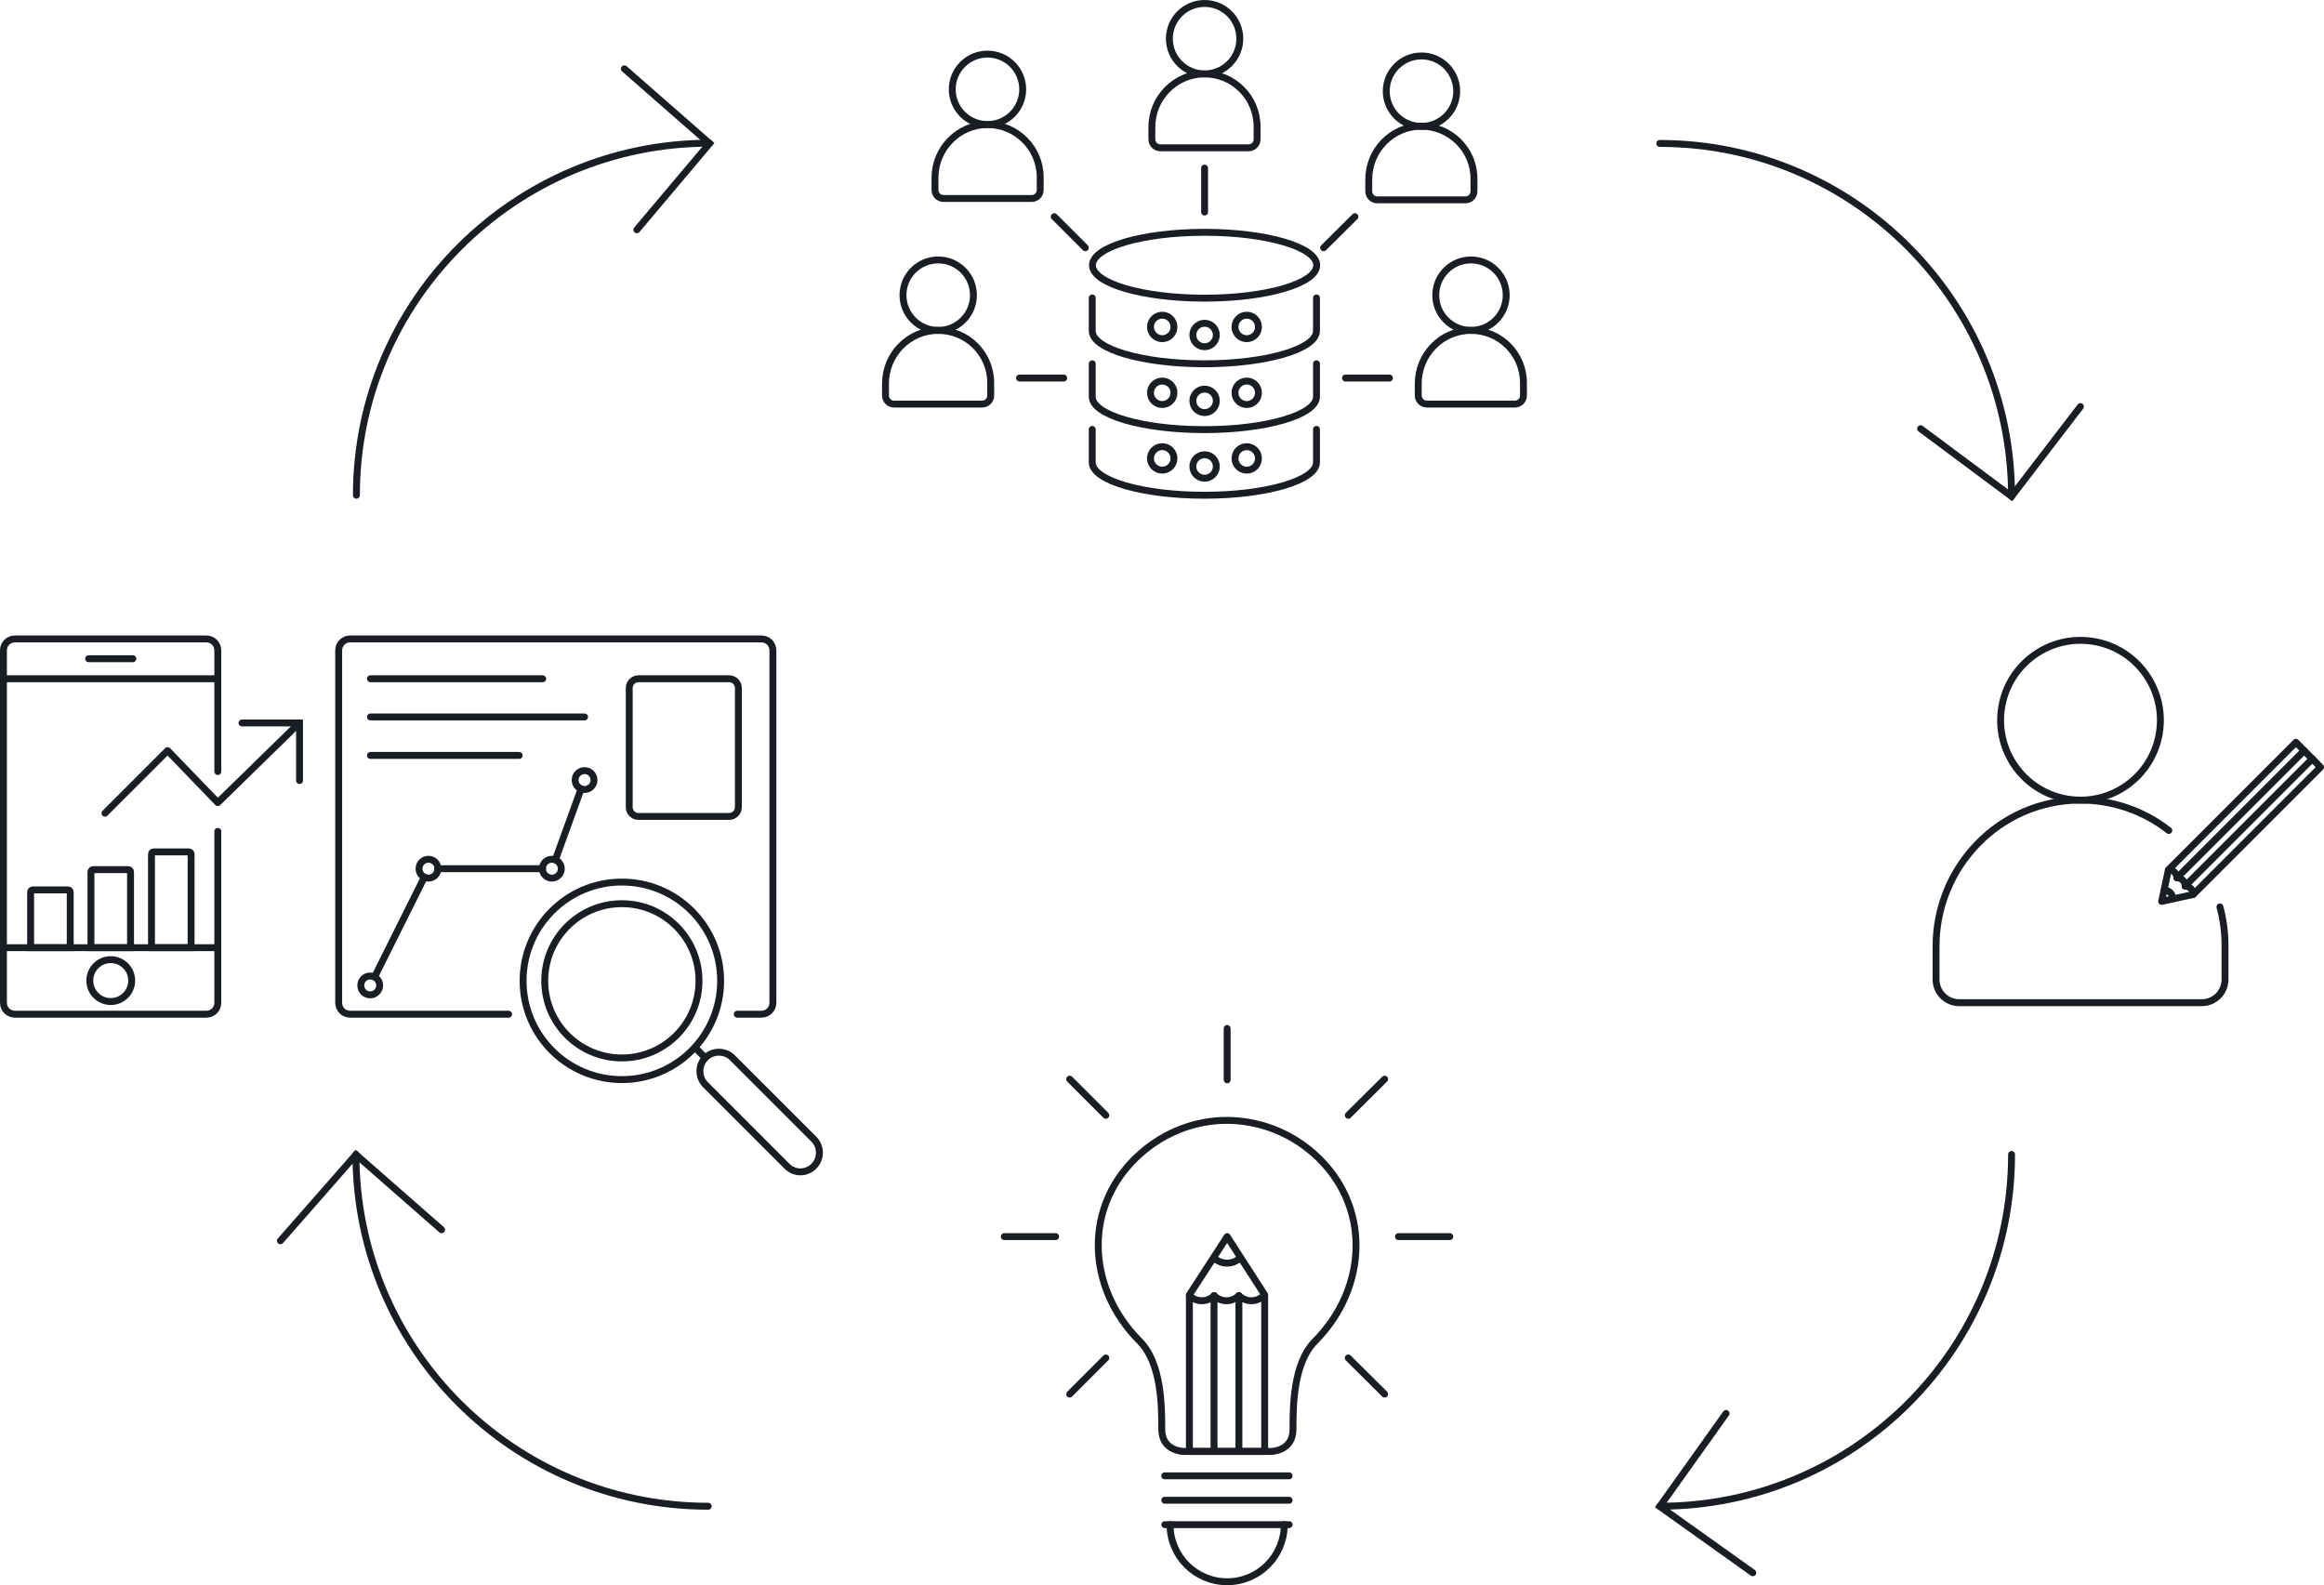 <?xml version="1.0" encoding="UTF-8"?>
<svg id="Ebene_1" data-name="Ebene 1" xmlns="http://www.w3.org/2000/svg" viewBox="0 0 1009.4 688.5">
  <g id="Ebene_2" data-name="Ebene 2">
    <g>
      <line x1="533" y1="446.7" x2="533" y2="469" fill="none" stroke="#1a1d23" stroke-linecap="round" stroke-linejoin="round" stroke-width="3"/>
      <g>
        <line x1="629.7" y1="537.1" x2="607.4" y2="537.1" fill="none" stroke="#1a1d23" stroke-linecap="round" stroke-linejoin="round" stroke-width="3"/>
        <line x1="458.5" y1="537.1" x2="436.2" y2="537.1" fill="none" stroke="#1a1d23" stroke-linecap="round" stroke-linejoin="round" stroke-width="3"/>
      </g>
      <g>
        <line x1="601.4" y1="605.5" x2="585.6" y2="589.8" fill="none" stroke="#1a1d23" stroke-linecap="round" stroke-linejoin="round" stroke-width="3"/>
        <line x1="480.3" y1="484.4" x2="464.6" y2="468.7" fill="none" stroke="#1a1d23" stroke-linecap="round" stroke-linejoin="round" stroke-width="3"/>
      </g>
      <g>
        <line x1="601.4" y1="468.7" x2="585.6" y2="484.4" fill="none" stroke="#1a1d23" stroke-linecap="round" stroke-linejoin="round" stroke-width="3"/>
        <line x1="480.3" y1="589.8" x2="464.6" y2="605.5" fill="none" stroke="#1a1d23" stroke-linecap="round" stroke-linejoin="round" stroke-width="3"/>
      </g>
      <g>
        <path d="M505.9,662.2h54" fill="none" stroke="#1a1d23" stroke-linecap="round" stroke-width="3"/>
        <path d="M505.9,651.6h54" fill="none" stroke="#1a1d23" stroke-linecap="round" stroke-width="3"/>
        <path d="M505.9,641h54" fill="none" stroke="#1a1d23" stroke-linecap="round" stroke-width="3"/>
        <path d="M570.6,501c-10.9-9.6-24.3-14.3-37.6-14.4-13.4,0-26.7,4.8-37.6,14.4-25.3,22.3-23.6,58.3-.4,81.5,9.6,9.6,9.6,28.7,9.6,38.3s9.6,9.6,9.6,9.6h37.8s9.6,0,9.6-9.6,0-28.7,9.6-38.3c22.9-23.1,24.7-59.1-.6-81.5Z" fill="none" stroke="#1a1d23" stroke-linecap="round" stroke-width="3"/>
        <path d="M557.8,662.2c0,13.7-11.1,24.8-24.8,24.8s-24.8-11.1-24.8-24.8" fill="none" stroke="#1a1d23" stroke-linecap="round" stroke-width="3"/>
        <g>
          <polygon points="549.3 562.4 533 537.1 516.6 562.4 516.6 630.4 549.3 630.4 549.3 562.4" fill="none" stroke="#1a1d23" stroke-linecap="round" stroke-linejoin="round" stroke-width="3"/>
          <path d="M538.6,546.3c-3.1,3.1-8.2,3.1-11.3,0" fill="none" stroke="#1a1d23" stroke-linecap="round" stroke-linejoin="round" stroke-width="3"/>
          <path d="M527.4,562.7c-3,3-7.8,3-10.8,0" fill="none" stroke="#1a1d23" stroke-linecap="round" stroke-linejoin="round" stroke-width="3"/>
          <path d="M538.1,562.7c-3,3-7.8,3-10.8,0v67.7" fill="none" stroke="#1a1d23" stroke-linecap="round" stroke-linejoin="round" stroke-width="3"/>
          <path d="M548.9,562.7c-3,3-7.8,3-10.8,0v67.7" fill="none" stroke="#1a1d23" stroke-linecap="round" stroke-linejoin="round" stroke-width="3"/>
        </g>
      </g>
    </g>
    <g>
      <g>
        <polygon points="941.8 377.8 938.9 391.5 952.6 388.5 1007.9 333.2 997.2 322.4 941.8 377.8" fill="none" stroke="#1a1d23" stroke-linecap="round" stroke-linejoin="round" stroke-width="3"/>
        <path d="M940,386.6c2.1,0,3.7,1.7,3.7,3.7" fill="none" stroke="#1a1d23" stroke-linecap="round" stroke-linejoin="round" stroke-width="3"/>
        <path d="M949.1,384.9c2,0,3.5,1.6,3.5,3.5" fill="none" stroke="#1a1d23" stroke-linecap="round" stroke-linejoin="round" stroke-width="3"/>
        <path d="M945.6,381.3c2,0,3.5,1.6,3.5,3.5l55.3-55.3" fill="none" stroke="#1a1d23" stroke-linecap="round" stroke-linejoin="round" stroke-width="3"/>
        <path d="M942,377.8c2,0,3.5,1.6,3.5,3.5l55.3-55.3" fill="none" stroke="#1a1d23" stroke-linecap="round" stroke-linejoin="round" stroke-width="3"/>
      </g>
      <circle cx="903.6" cy="312.8" r="34.7" transform="translate(450.1 1154.63) rotate(-80.78)" fill="none" stroke="#1a1d23" stroke-miterlimit="10" stroke-width="3"/>
      <path d="M942,360.7c-10.7-8.4-24.3-13.3-38.9-13.2-34.6.3-62.2,28.9-62.2,63.5v14.4c0,5.6,4.5,10.1,10.1,10.1h105.3c5.6,0,10.1-4.5,10.1-10.1v-15.1c0-5.7-.8-11.2-2.2-16.4" fill="none" stroke="#1a1d23" stroke-linecap="round" stroke-linejoin="round" stroke-width="3"/>
    </g>
    <g>
      <g>
        <path d="M571.8,186.5v14.3c0,7.9-21.8,14.3-48.7,14.3s-48.7-6.4-48.7-14.3v-14.3" fill="none" stroke="#1a1d23" stroke-linecap="round" stroke-linejoin="round" stroke-width="3"/>
        <g>
          <circle cx="504.8" cy="199.1" r="5.1" fill="none" stroke="#1a1d23" stroke-linecap="round" stroke-linejoin="round" stroke-width="3"/>
          <circle cx="523.2" cy="202.6" r="5.1" fill="none" stroke="#1a1d23" stroke-linecap="round" stroke-linejoin="round" stroke-width="3"/>
          <circle cx="541.5" cy="199.1" r="5.1" fill="none" stroke="#1a1d23" stroke-linecap="round" stroke-linejoin="round" stroke-width="3"/>
        </g>
      </g>
      <path d="M571.8,158v14.3c0,7.9-21.8,14.3-48.7,14.3s-48.7-6.4-48.7-14.3v-14.3" fill="none" stroke="#1a1d23" stroke-linecap="round" stroke-linejoin="round" stroke-width="3"/>
      <g>
        <circle cx="504.8" cy="170.6" r="5.1" fill="none" stroke="#1a1d23" stroke-linecap="round" stroke-linejoin="round" stroke-width="3"/>
        <circle cx="523.2" cy="174.1" r="5.1" fill="none" stroke="#1a1d23" stroke-linecap="round" stroke-linejoin="round" stroke-width="3"/>
        <circle cx="541.5" cy="170.6" r="5.1" fill="none" stroke="#1a1d23" stroke-linecap="round" stroke-linejoin="round" stroke-width="3"/>
      </g>
      <g>
        <path d="M571.8,129.4v14.3c0,7.9-21.8,14.3-48.7,14.3s-48.7-6.4-48.7-14.3v-14.3" fill="none" stroke="#1a1d23" stroke-linecap="round" stroke-linejoin="round" stroke-width="3"/>
        <g>
          <circle cx="504.8" cy="142" r="5.1" fill="none" stroke="#1a1d23" stroke-linecap="round" stroke-linejoin="round" stroke-width="3"/>
          <circle cx="523.2" cy="145.5" r="5.1" fill="none" stroke="#1a1d23" stroke-linecap="round" stroke-linejoin="round" stroke-width="3"/>
          <circle cx="541.5" cy="142" r="5.1" fill="none" stroke="#1a1d23" stroke-linecap="round" stroke-linejoin="round" stroke-width="3"/>
        </g>
      </g>
      <g>
        <circle cx="523.2" cy="16.8" r="15.3" fill="none" stroke="#1a1d23" stroke-miterlimit="10" stroke-width="3"/>
        <path d="M523,32.1c-12.6.1-22.7,10.5-22.7,23.1v5.3c0,2,1.6,3.7,3.7,3.7h38.3c2,0,3.7-1.6,3.7-3.7v-5.5c0-12.7-10.3-23-23-22.9Z" fill="none" stroke="#1a1d23" stroke-miterlimit="10" stroke-width="3"/>
      </g>
      <line x1="523.2" y1="73" x2="523.2" y2="92.1" fill="none" stroke="#1a1d23" stroke-linecap="round" stroke-linejoin="round" stroke-width="3"/>
      <g>
        <ellipse cx="523.2" cy="115.2" rx="48.7" ry="14.3" fill="none" stroke="#1a1d23" stroke-linecap="round" stroke-linejoin="round" stroke-width="3"/>
        <g>
          <circle cx="617.4" cy="39.6" r="15.3" fill="none" stroke="#1a1d23" stroke-miterlimit="10" stroke-width="3"/>
          <path d="M617.2,54.8c-12.6.1-22.7,10.5-22.7,23.1v5.2c0,2,1.6,3.7,3.7,3.7h38.3c2,0,3.7-1.6,3.7-3.7v-5.5c0-12.6-10.3-22.8-23-22.8Z" fill="none" stroke="#1a1d23" stroke-miterlimit="10" stroke-width="3"/>
        </g>
        <g>
          <circle cx="428.9" cy="38.8" r="15.3" fill="none" stroke="#1a1d23" stroke-miterlimit="10" stroke-width="3"/>
          <path d="M428.8,54.1c-12.6.1-22.7,10.5-22.7,23.1v5.3c0,2,1.6,3.7,3.7,3.7h38.3c2,0,3.7-1.6,3.7-3.7v-5.5c0-12.7-10.4-23-23-22.9Z" fill="none" stroke="#1a1d23" stroke-miterlimit="10" stroke-width="3"/>
        </g>
        <g>
          <circle cx="638.9" cy="128.2" r="15.3" fill="none" stroke="#1a1d23" stroke-miterlimit="10" stroke-width="3"/>
          <path d="M638.7,143.5c-12.6.1-22.7,10.5-22.7,23.1v5.2c0,2,1.6,3.7,3.7,3.7h38.3c2,0,3.7-1.6,3.7-3.7v-5.5c0-12.7-10.3-22.9-23-22.8Z" fill="none" stroke="#1a1d23" stroke-miterlimit="10" stroke-width="3"/>
        </g>
        <g>
          <circle cx="407.5" cy="128.2" r="15.3" fill="none" stroke="#1a1d23" stroke-miterlimit="10" stroke-width="3"/>
          <path d="M407.3,143.5c-12.6.1-22.7,10.5-22.7,23.1v5.2c0,2,1.6,3.7,3.7,3.7h38.3c2,0,3.7-1.6,3.7-3.7v-5.5c0-12.7-10.3-22.9-23-22.8Z" fill="none" stroke="#1a1d23" stroke-miterlimit="10" stroke-width="3"/>
        </g>
        <line x1="603.5" y1="164.2" x2="584.4" y2="164.2" fill="none" stroke="#1a1d23" stroke-linecap="round" stroke-linejoin="round" stroke-width="3"/>
        <line x1="462" y1="164.2" x2="442.8" y2="164.2" fill="none" stroke="#1a1d23" stroke-linecap="round" stroke-linejoin="round" stroke-width="3"/>
        <line x1="471.4" y1="107.6" x2="457.9" y2="94.1" fill="none" stroke="#1a1d23" stroke-linecap="round" stroke-linejoin="round" stroke-width="3"/>
        <line x1="588.5" y1="94.1" x2="574.9" y2="107.6" fill="none" stroke="#1a1d23" stroke-linecap="round" stroke-linejoin="round" stroke-width="3"/>
      </g>
    </g>
    <g>
      <path d="M45.6,353.2l27.2-27.2,21.8,22.6,35.4-34.6" fill="none" stroke="#1a1d23" stroke-linecap="round" stroke-linejoin="round" stroke-width="3"/>
      <path d="M130.1,339v-25h-25" fill="none" stroke="#1a1d23" stroke-linecap="round" stroke-width="3"/>
    </g>
    <path d="M276.6,99.8l31.6-37.5-37-32.4" fill="none" stroke="#1a1d23" stroke-linecap="round" stroke-width="3"/>
    <path d="M834.2,186.2l39.5,29.4,29.9-39" fill="none" stroke="#1a1d23" stroke-linecap="round" stroke-width="3"/>
    <path d="M749.7,613.9l-28.8,40.4,40.4,28.8" fill="none" stroke="#1a1d23" stroke-linecap="round" stroke-width="3"/>
    <path d="M191.8,534.1l-37.2-32.6-32.8,37.4" fill="none" stroke="#1a1d23" stroke-linecap="round" stroke-width="3"/>
    <path d="M94.6,361.1v74.4c0,2.8-2.2,5-5,5H6.5c-2.8,0-5-2.2-5-5v-153c0-2.8,2.2-5,5-5h83.1c2.8,0,5,2.2,5,5v52.6" fill="none" stroke="#1a1d23" stroke-linecap="round" stroke-width="3"/>
    <line x1="1.6" y1="294.8" x2="94.6" y2="294.8" fill="none" stroke="#1a1d23" stroke-linecap="round" stroke-width="3"/>
    <line x1="38.5" y1="286.1" x2="57.7" y2="286.1" fill="none" stroke="#1a1d23" stroke-linecap="round" stroke-width="3"/>
    <line x1="1.6" y1="411.6" x2="94.6" y2="411.6" fill="none" stroke="#1a1d23" stroke-linecap="round" stroke-width="3"/>
    <circle cx="48.1" cy="425.9" r="9.1" fill="none" stroke="#1a1d23" stroke-linecap="round" stroke-width="3"/>
    <g>
      <path d="M30.5,411.6H13.3v-24.1c0-.6.4-1,1-1h15.2c.6,0,1,.4,1,1v24.1Z" fill="none" stroke="#1a1d23" stroke-linecap="round" stroke-width="3"/>
      <path d="M56.7,411.6h-17.2v-32.9c0-.6.4-1,1-1h15.2c.6,0,1,.4,1,1v32.9Z" fill="none" stroke="#1a1d23" stroke-linecap="round" stroke-width="3"/>
      <path d="M83,411.6h-17.2v-40.6c0-.6.4-1,1-1h15.2c.6,0,1,.4,1,1v40.6Z" fill="none" stroke="#1a1d23" stroke-linecap="round" stroke-width="3"/>
    </g>
    <g>
      <line x1="160.9" y1="294.8" x2="235.7" y2="294.8" fill="none" stroke="#1a1d23" stroke-linecap="round" stroke-width="3"/>
      <line x1="160.9" y1="311.4" x2="253.9" y2="311.4" fill="none" stroke="#1a1d23" stroke-linecap="round" stroke-width="3"/>
      <line x1="160.9" y1="328.1" x2="225.5" y2="328.1" fill="none" stroke="#1a1d23" stroke-linecap="round" stroke-width="3"/>
      <g>
        <line x1="301.9" y1="455" x2="306.3" y2="459.4" fill="none" stroke="#1a1d23" stroke-linecap="round" stroke-width="3"/>
        <path d="M353.5,506.5h0c3.2-3.2,3.2-8.5,0-11.7l-35.4-35.4c-3.2-3.2-8.5-3.2-11.7,0h0c-3.2,3.2-3.2,8.5,0,11.7l35.4,35.4c3.2,3.3,8.4,3.3,11.7,0Z" fill="none" stroke="#1a1d23" stroke-linecap="round" stroke-width="3"/>
        <circle cx="270.1" cy="426" r="42.9" fill="none" stroke="#1a1d23" stroke-linecap="round" stroke-width="3"/>
        <circle cx="270.1" cy="426" r="33.5" fill="none" stroke="#1a1d23" stroke-linecap="round" stroke-width="3"/>
      </g>
      <path d="M220.9,440.5h-68.8c-2.8,0-5-2.2-5-5v-153c0-2.8,2.2-5,5-5h178.6c2.8,0,5,2.2,5,5v153c0,2.8-2.2,5-5,5h-10.5" fill="none" stroke="#1a1d23" stroke-linecap="round" stroke-width="3"/>
      <path d="M316.7,354.6h-39.4c-2.2,0-4-1.8-4-4v-51.8c0-2.2,1.8-4,4-4h39.4c2.2,0,4,1.8,4,4v51.8c0,2.2-1.8,4-4,4Z" fill="none" stroke="#1a1d23" stroke-linecap="round" stroke-width="3"/>
      <line x1="241.2" y1="373.5" x2="252.4" y2="342.6" fill="none" stroke="#1a1d23" stroke-linecap="round" stroke-width="3"/>
      <circle cx="253.9" cy="338.8" r="4.1" fill="none" stroke="#1a1d23" stroke-linecap="round" stroke-linejoin="round" stroke-width="3"/>
      <line x1="190.1" y1="377.3" x2="235.7" y2="377.3" fill="none" stroke="#1a1d23" stroke-linecap="round" stroke-width="3"/>
      <circle cx="239.7" cy="377.3" r="4.1" fill="none" stroke="#1a1d23" stroke-linecap="round" stroke-linejoin="round" stroke-width="3"/>
      <line x1="162.7" y1="424.3" x2="184.3" y2="381" fill="none" stroke="#1a1d23" stroke-linecap="round" stroke-width="3"/>
      <path d="M164.9,428c0,2.2-1.8,4.1-4.1,4.1s-4.1-1.8-4.1-4.1,1.8-4.1,4.1-4.1c.6,0,1.2.1,1.8.4,1.4.7,2.3,2.1,2.3,3.7Z" fill="none" stroke="#1a1d23" stroke-linecap="round" stroke-linejoin="round" stroke-width="3"/>
      <circle cx="186.1" cy="377.3" r="4.1" fill="none" stroke="#1a1d23" stroke-linecap="round" stroke-linejoin="round" stroke-width="3"/>
    </g>
    <path d="M873.7,501.4c0,84.4-68.4,152.8-152.8,152.8" fill="none" stroke="#1a1d23" stroke-linecap="round" stroke-miterlimit="10" stroke-width="3"/>
    <path d="M307.6,654.2c-84.4,0-153-68.4-153-152.8" fill="none" stroke="#1a1d23" stroke-linecap="round" stroke-miterlimit="10" stroke-width="3"/>
    <path d="M154.8,215.1c0-84.4,69-152.9,153.4-152.9" fill="none" stroke="#1a1d23" stroke-linecap="round" stroke-miterlimit="10" stroke-width="3"/>
    <path d="M720.9,62.3c84.4,0,152.8,68.9,152.8,153.3" fill="none" stroke="#1a1d23" stroke-linecap="round" stroke-miterlimit="10" stroke-width="3"/>
  </g>
</svg>
